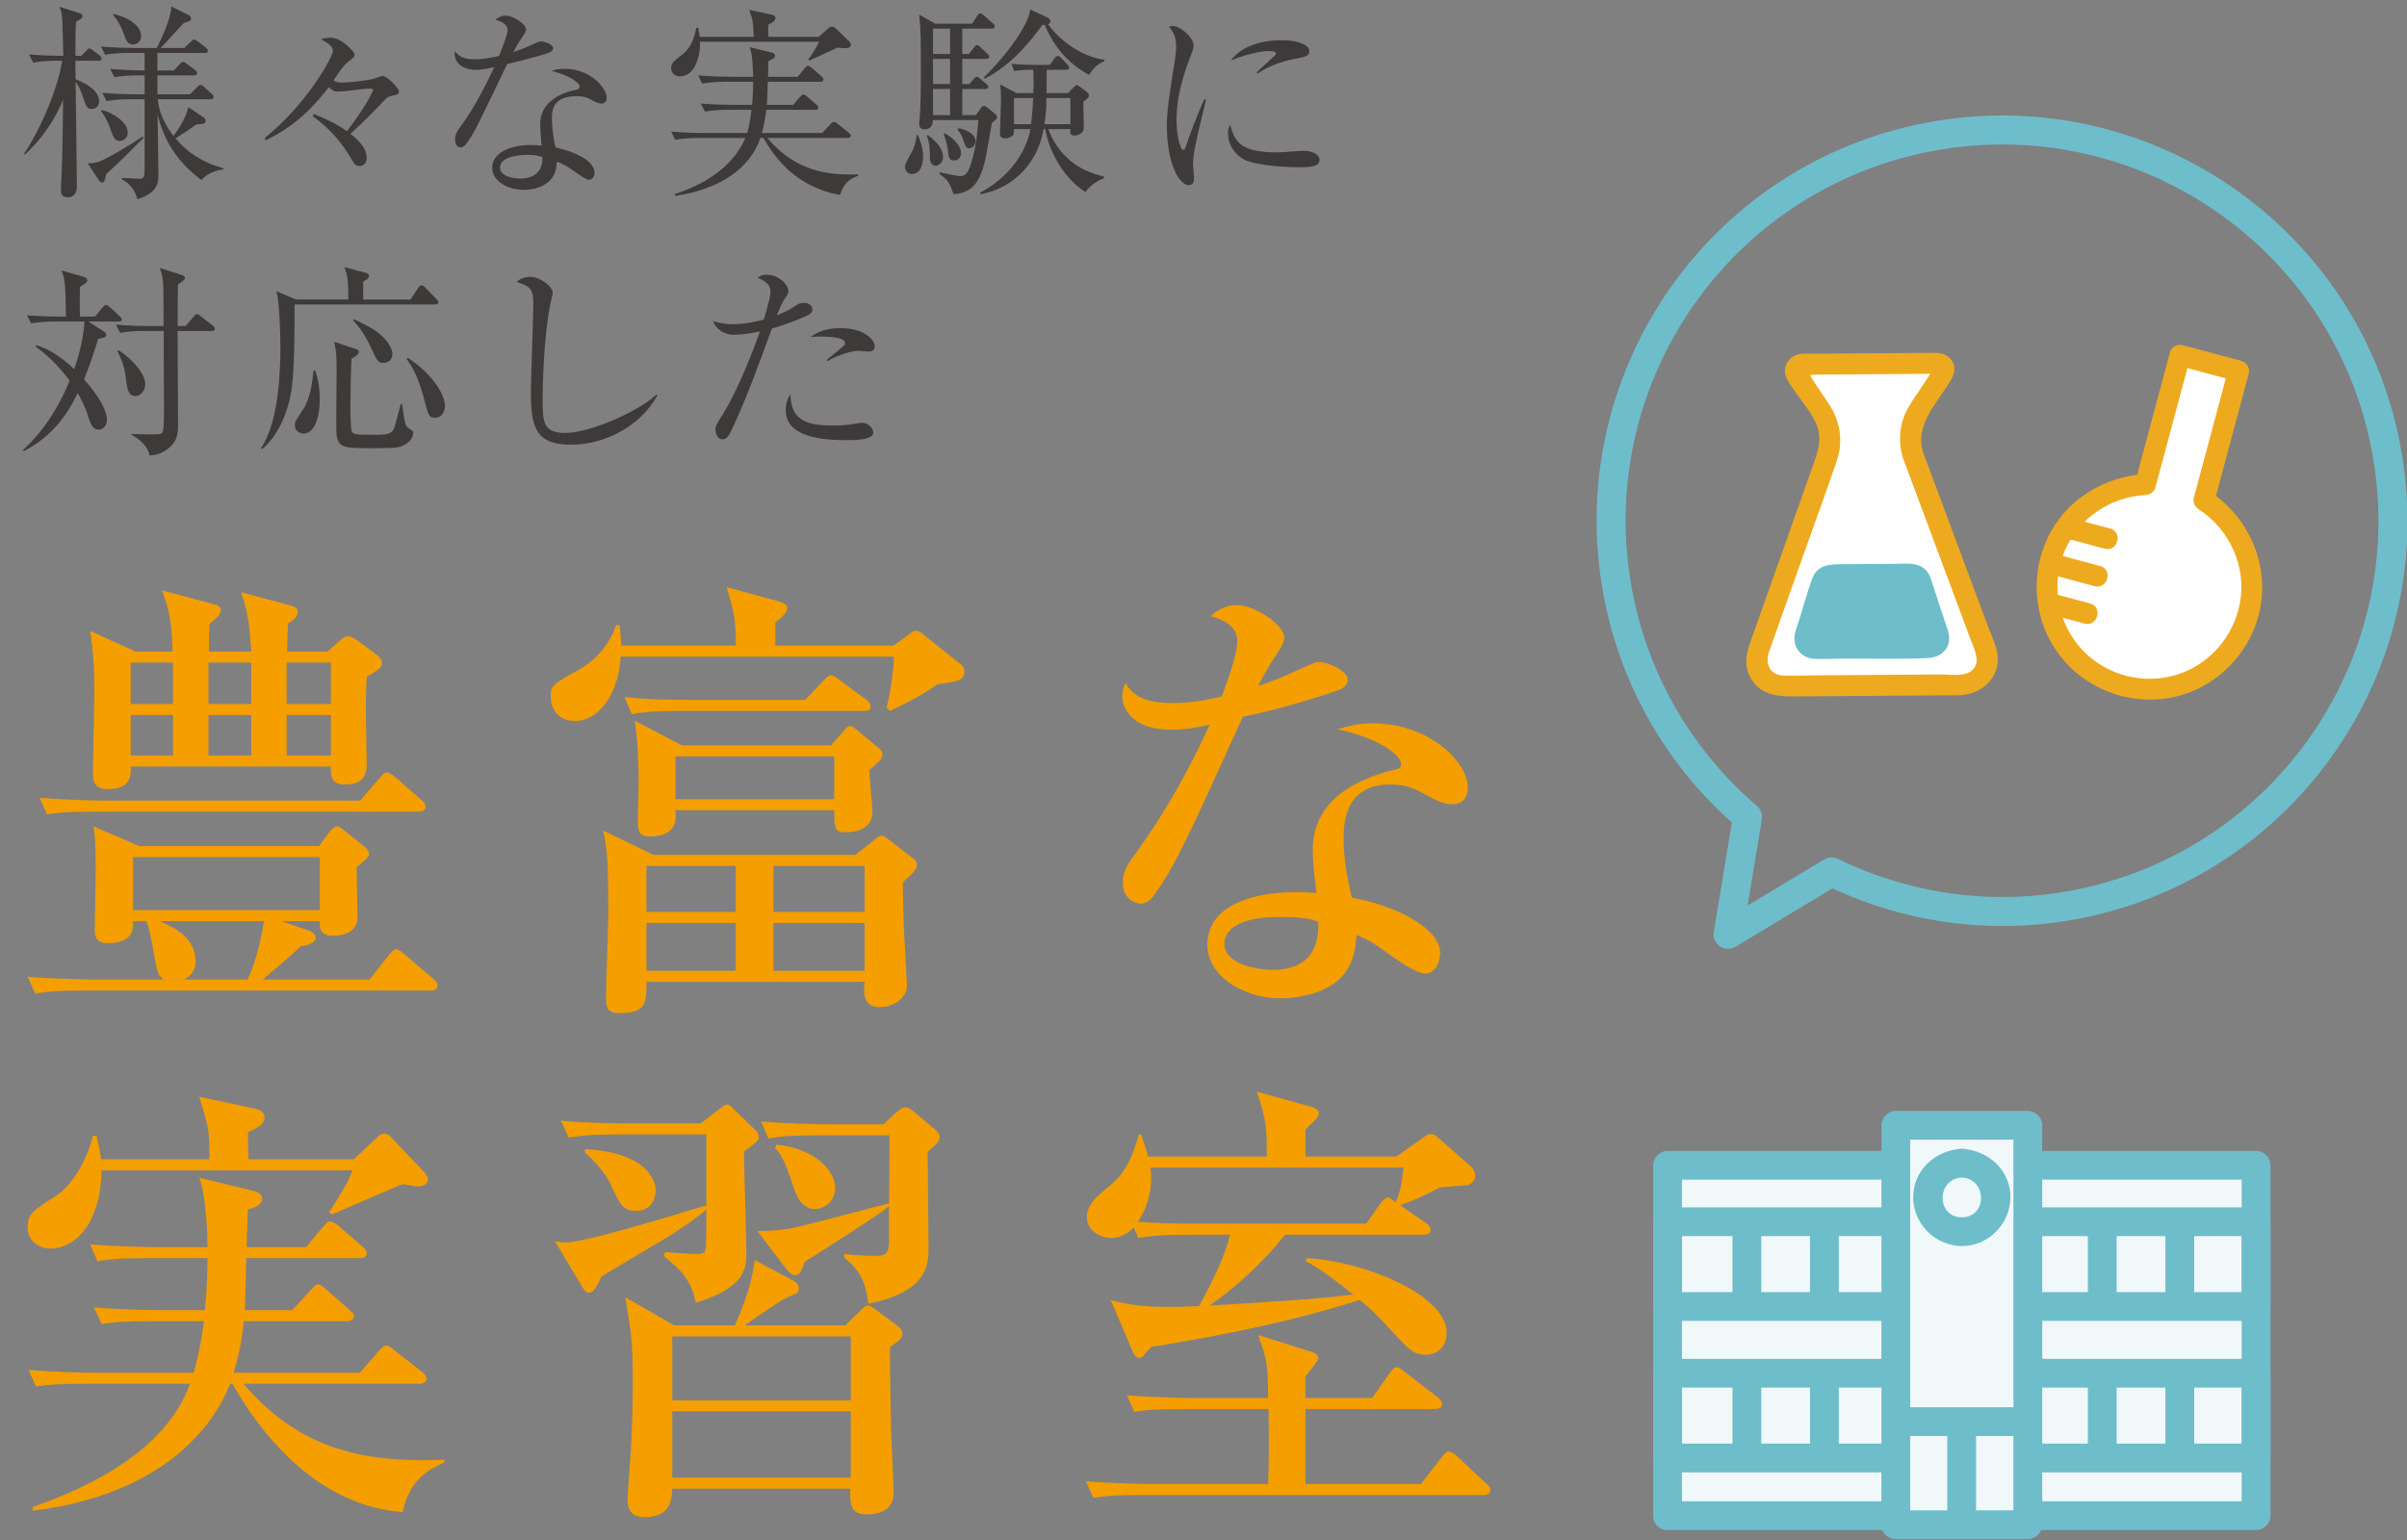<?xml version="1.0" encoding="UTF-8"?><svg id="_レイヤー_1" xmlns="http://www.w3.org/2000/svg" viewBox="0 0 1200 768"><rect x="0" y="0" width="1200" height="768" fill="#808080" stroke="none"/><defs><style>.cls-1{fill:none;stroke:#6ebdcb;stroke-linecap:round;stroke-linejoin:round;stroke-width:14.47px;}.cls-2{fill:#3e3a39;}.cls-2,.cls-3,.cls-4,.cls-5,.cls-6,.cls-7{stroke-width:0px;}.cls-3{fill:#f0f8fa;}.cls-4{fill:#eeaa1e;}.cls-5{fill:#f49e00;}.cls-6{fill:#6ebdcb;}.cls-7{fill:#fff;}</style></defs><path class="cls-2" d="M28.66,30.295c-2.568,0-7.498.103-12.12.924l-2.054-4.108c6.163.616,12.53.719,17.049.719-.103-2.67-.308-14.379-.411-16.844-.308-4.827-.719-5.854-1.541-7.6l9.86,3.081c.719.206,1.643.719,1.643,1.541,0,1.027-.308,1.232-3.184,2.876-.308,5.135-.308,9.552-.308,16.947h2.979l2.465-2.568c.616-.719,1.13-1.13,1.541-1.13.514,0,1.027.411,1.951,1.13l3.082,2.362c.514.411,1.027.924,1.027,1.643,0,.925-.821,1.027-1.541,1.027h-11.503c0,4.725,0,5.751.103,9.244,8.524,3.287,11.708,7.292,11.708,11.092,0,2.568-1.951,3.697-3.595,3.697-2.362,0-2.67-.719-4.725-6.676-.308-1.027-1.643-4.827-3.389-6.779.103,8.217.616,44.678.616,52.175,0,5.341-4.005,5.341-4.519,5.341-3.389,0-3.389-2.362-3.389-3.8,0-.308,0-2.465.103-3.697.514-11.4.616-11.914.924-41.083-1.027,2.568-6.779,16.228-18.898,27.115h-.719c8.833-13.146,17.049-33.174,19.207-46.629h-2.362ZM71.386,68.913c-9.244,9.346-10.271,10.374-18.487,17.974-.514,2.876-.822,4.108-2.054,4.108-.719,0-1.335-.822-1.644-1.232l-5.443-8.319c1.541,0,3.595-.103,5.649-.822,3.697-1.335,15.919-8.524,21.979-12.735v1.027ZM50.639,54.842c5.033,1.13,13.044,5.854,13.044,11.195,0,2.875-2.157,4.211-3.903,4.211-2.568,0-3.081-1.335-4.827-6.163-1.849-5.238-3.698-7.498-4.725-8.833l.411-.411ZM78.472,35.122h8.217l2.876-3.081c.616-.616,1.129-1.232,1.643-1.232.616,0,1.335.616,2.054,1.129l4.005,2.979c.206.206,1.027.822,1.027,1.541,0,.924-.924,1.129-1.644,1.129h-18.179v9.449h16.228l3.492-3.492c.514-.513,1.233-1.232,1.746-1.232s1.027.308,1.849,1.027l3.698,3.389c.616.514,1.027,1.027,1.027,1.643,0,.924-.822,1.13-1.541,1.13h-26.293c.514,6.779,3.697,12.941,7.806,18.282.924-1.129,6.265-8.524,7.395-14.379l7.6,5.135c.616.411,1.027,1.233,1.027,1.849s-.411,1.129-1.13,1.335c-.514.103-3.081.308-3.595.411-2.67,1.952-8.524,5.854-10.271,6.881,6.47,7.703,14.173,12.222,23.931,14.893l-.103.616c-2.259.206-7.292,1.13-10.887,5.238-11.503-8.525-18.487-18.795-21.876-32.661,0,4.622.411,25.163.411,29.374s0,9.654-10.476,12.838c-1.541-5.854-5.341-8.73-7.806-9.86l.206-.719c1.335,0,7.395.411,8.524.411,2.67,0,2.67-.822,2.67-7.806v-31.839h-6.881c-2.568,0-7.498,0-12.12.924l-2.054-4.108c6.368.513,12.735.719,15.817.719h5.238v-9.449h-2.979c-1.849,0-7.189,0-12.119.924l-2.054-4.108c5.649.411,11.297.719,17.152.719v-8.73h-7.6c-1.849,0-7.087,0-12.12.924l-2.054-4.108c6.471.514,12.838.719,15.817.719h12.017c2.979-5.854,6.881-14.584,7.292-20.645l8.524,4.211c.411.205,1.335,1.129,1.335,1.643,0,1.232-1.027,1.541-3.698,2.362-1.951,1.849-9.757,10.784-11.503,12.428h11.708l3.287-3.082c.924-.924,1.232-1.129,1.644-1.129.513,0,1.232.411,1.951,1.027l3.903,2.979c.206.206,1.027.822,1.027,1.541,0,1.027-.924,1.13-1.541,1.13h-23.623v8.73ZM56.699,6.98c9.757,2.362,13.66,7.189,13.66,10.99,0,2.875-2.259,4.211-4.005,4.211-2.773,0-3.492-1.952-4.93-5.957-1.951-5.238-4.005-7.601-5.032-8.73l.308-.514Z"/><path class="cls-2" d="M197.607,47.242c-4.313.924-4.519,1.129-6.573,3.389-3.287,3.492-6.881,7.395-16.33,16.125,2.67,2.054,8.114,6.471,8.114,12.017,0,.924-.308,4.006-3.595,4.006-1.746,0-2.362-.617-4.108-3.595-4.827-8.422-11.4-15.714-19.309-21.261l.719-1.027c9.346,3.697,13.455,6.471,16.433,8.524,7.806-9.962,13.044-19.514,13.044-20.541,0-.411-.206-.719-1.849-.719-2.157,0-13.146,1.541-15.611,1.541-2.259,0-3.287-1.027-4.622-2.259-10.271,13.455-19.925,20.952-31.429,26.499l-.513-1.13c20.233-16.125,33.996-40.056,33.996-43.65,0-2.362-3.8-4.417-5.957-5.546,1.129-.411,2.67-.822,4.93-.822,5.238,0,11.812,6.881,11.812,8.422,0,1.232-.822,1.849-2.979,3.389-1.952,1.541-3.8,3.8-7.498,9.449.719.513,1.643,1.129,4.005,1.129,4.108,0,12.325-1.027,15.509-1.746.719-.103,4.108-1.541,4.93-1.541,2.362,0,8.217,6.06,8.217,7.806,0,1.027-1.027,1.438-1.335,1.541Z"/><path class="cls-2" d="M274.121,26.084c-1.644.822-9.655,3.081-21.261,5.854-2.67,5.341-13.865,29.169-16.536,33.791-2.362,4.005-4.519,7.806-6.573,7.806-.719,0-2.876-.411-2.876-3.903,0-2.876,1.438-4.725,2.465-6.163,7.395-9.757,13.968-23.314,17.049-29.99-2.26.513-5.341,1.335-9.244,1.335-6.06,0-11.195-3.184-10.374-9.346,2.465,3.492,5.854,4.108,9.963,4.108,3.697,0,7.908-.719,12.017-1.643,2.362-5.854,4.313-10.887,4.313-13.044,0-1.129-.616-3.595-6.06-5.033,1.541-1.335,2.979-2.054,5.033-2.054,4.005,0,10.271,4.313,10.271,6.984q0,1.027-2.568,4.725c-1.438,2.054-2.259,3.492-3.8,6.47,2.054-.719,5.546-1.951,7.703-2.979,4.519-2.054,5.032-2.362,6.265-2.362,1.335,0,5.854,1.438,5.854,3.389,0,1.027-.822,1.643-1.643,2.054ZM299.797,51.658c-.617,0-1.746-.103-3.595-1.129-3.492-1.849-4.725-2.568-8.73-2.568-10.784,0-12.325,5.854-12.325,10.682,0,5.957,1.13,11.708,1.746,14.893,8.216,1.746,19.514,6.06,19.514,12.735,0,1.541-1.027,3.39-2.875,3.39-1.233,0-5.341-2.876-7.909-4.725-4.108-2.876-5.957-3.595-8.011-4.314-.103,2.157-.308,6.471-3.903,9.757-4.211,3.903-10.065,4.313-12.427,4.313-8.525,0-15.92-4.622-15.92-10.989,0-7.703,9.347-11.4,19.309-11.4,2.26,0,3.8.205,5.341.308-.308-3.595-.719-8.422-.719-10.785,0-11.297,10.887-15.714,17.974-17.049.821-.205,1.746-.411,1.746-1.643,0-1.335-3.697-5.135-14.071-7.806,1.541-.514,3.492-1.027,6.573-1.027,12.736,0,20.953,9.552,20.953,14.379,0,1.849-1.027,2.979-2.67,2.979ZM262.72,77.232c-3.903,0-13.455.822-13.455,6.368,0,4.314,6.573,5.444,10.065,5.444,3.595,0,11.4-.925,11.092-10.785-1.951-.513-3.595-1.027-7.703-1.027Z"/><path class="cls-2" d="M421.603,24.03c-.924,0-2.67-.103-4.006-.308-2.259,1.027-12.119,5.649-14.173,6.471l-.514-.411c1.438-1.951,4.622-6.779,5.341-8.936h-59.262c.205,7.189-2.465,17.255-10.168,17.255-2.054,0-4.211-1.438-4.211-4.108,0-2.465,1.027-3.287,5.649-6.881,5.032-3.903,6.368-10.579,6.881-13.249h.924c.411,2.259.616,3.184.821,4.519h26.91c-.309-7.087-.309-7.908-2.26-13.455l11.092,2.362c1.13.206,1.952.719,1.952,1.746,0,1.232-1.233,2.157-3.595,3.287,0,2.157,0,4.519.103,6.06h25.061l4.417-3.903c.924-.822,1.541-1.232,2.259-1.232.616,0,1.335.411,2.054,1.13l6.471,6.265c.513.513.821,1.129.821,1.849,0,.924-1.027,1.541-2.567,1.541ZM418.83,97.157c-6.676-.924-13.968-3.903-19.72-7.703-9.449-6.163-14.996-14.584-18.487-20.644h-1.541c-5.032,14.995-20.233,25.677-42.417,28.86l-.206-.924c18.487-5.854,30.298-16.33,35.125-27.936h-22.801c-2.568,0-7.498,0-12.119.924l-2.054-4.108c7.086.616,14.379.719,15.817.719h22.082c.514-1.849,1.335-4.93,2.157-11.606h-11.092c-1.849,0-7.087,0-12.12.924l-2.054-4.006c6.471.514,12.838.616,15.817.616h9.757c.308-3.697.513-7.703.513-11.503h-13.352c-2.568,0-7.395.103-12.12.924l-1.951-4.108c6.984.616,14.379.719,15.714.719h11.708c-.308-10.887-1.129-13.044-1.746-14.79l10.989,2.67c.719.206,1.644.616,1.644,1.644s-1.438,1.849-3.287,2.67c0,1.232-.206,6.676-.206,7.806h14.79l3.389-4.108c.822-1.027,1.335-1.335,1.849-1.335s1.027.308,1.849,1.027l4.725,4.108c.616.513,1.027,1.129,1.027,1.643,0,.822-.616,1.13-1.541,1.13h-26.19c-.206,8.216-.308,9.038-.514,11.503h13.146l3.389-3.903c.719-.821,1.13-1.232,1.746-1.232s1.027.308,1.849,1.027l4.519,3.903c.719.616,1.027,1.027,1.027,1.643,0,.822-.822,1.027-1.438,1.027h-24.444c-.308,2.465-.821,5.854-2.157,11.606h29.991l4.005-4.314c.719-.822,1.232-1.232,1.746-1.232.411,0,1.232.308,2.054,1.027l5.443,4.314c.616.514,1.027.924,1.027,1.541,0,.719-.821,1.13-1.541,1.13h-40.056c14.071,16.844,31.018,18.795,45.191,18.076l.103.719c-3.698,1.541-6.881,2.875-9.038,9.552Z"/><path class="cls-2" d="M454.567,86.784c-2.67,0-3.389-2.362-3.389-3.697,0-1.746,3.697-7.601,4.211-8.936,1.13-3.082,1.438-5.238,1.643-6.779h.616c.616,1.541,2.568,6.06,2.568,10.682,0,3.492-1.13,8.73-5.649,8.73ZM494.52,61.209c-.411,2.67-2.465,14.379-2.979,16.741-2.979,14.482-7.703,18.179-16.125,18.898-2.26-6.265-2.773-6.984-7.087-10.168l.206-.719c3.389.719,8.524,1.849,10.065,1.849,2.568,0,4.211-.924,6.471-9.552,1.644-6.162,2.26-12.633,2.67-18.384h-22.698c.103,2.054-.719,4.622-4.211,4.622-2.568,0-2.568-2.362-2.568-2.979s.206-1.746.206-1.951c.514-6.163.616-16.433.616-20.233,0-21.26,0-23.623-.822-32.044l8.011,4.519h18.385l2.465-3.8c.616-.924,1.027-1.335,1.541-1.335.616,0,1.644.822,1.849,1.027l4.417,3.903c.514.411,1.027.924,1.027,1.541,0,1.027-.925,1.129-1.541,1.129h-14.687v12.633h3.287l2.465-3.082c.616-.719.822-1.335,1.541-1.335.616,0,1.232.513,1.849,1.13l3.287,3.081c.513.514,1.027,1.027,1.027,1.541,0,.924-.924,1.13-1.643,1.13h-11.812v12.53h3.595l1.952-2.362c.616-.719,1.13-1.232,1.643-1.232.616,0,1.13.411,1.849,1.027l2.773,2.362c.616.514,1.129.924,1.129,1.644,0,.924-.924,1.027-1.541,1.027h-11.4v13.044h6.779l2.465-3.39c.411-.616.822-1.232,1.644-1.232.513,0,1.232.514,1.746.924l3.492,2.876c.514.411,1.232,1.13,1.232,1.746,0,.924-1.027,1.849-2.567,2.875ZM466.481,82.675c-1.849,0-2.876-2.054-2.876-3.287,0-4.108,0-7.908-1.541-11.708l.514-.308c1.335.924,7.6,5.546,7.6,10.887,0,2.568-2.054,4.417-3.697,4.417ZM473.67,14.272h-8.525v12.633h8.525v-12.633ZM473.67,29.371h-8.525v12.53h8.525v-12.53ZM473.67,44.366h-8.525v13.044h8.525v-13.044ZM475.725,80.005c-2.362,0-2.876-1.232-3.184-5.546-.103-.822-.822-4.725-2.054-7.395l.514-.616c4.93,2.67,8.114,6.779,8.114,9.757,0,1.643-.822,3.8-3.389,3.8ZM483.12,73.945c-1.541,0-1.849-1.13-3.184-4.93-.616-1.746-1.232-2.773-2.568-4.313l.514-.822c4.93,1.13,8.422,3.287,8.422,6.471,0,1.952-1.438,3.595-3.184,3.595ZM541.149,95.822c-12.633-8.216-18.693-22.903-20.028-31.428h-.822c-.822,4.108-2.773,13.557-11.092,21.876-8.011,7.909-16.228,9.757-20.233,10.579l-.411-.719c13.968-7.292,22.903-19.617,25.163-31.736h-8.217c0,2.157,0,2.568-.719,3.287-.514.411-1.951,1.335-3.492,1.335-2.773,0-2.773-1.746-2.773-2.465,0-2.67.514-14.276.514-16.638,0-4.417-.206-5.752-.411-7.806l8.114,4.314h8.422c.205-3.698.103-8.936,0-11.606-4.211,0-6.573.103-9.552.616l-1.335-3.595c4.519.411,9.141.514,11.092.514h8.011l2.26-3.082c.411-.616.822-1.335,1.746-1.335.616,0,1.438.719,1.849,1.13l2.875,3.081c.411.411.925.924.925,1.541,0,.924-.925,1.13-1.541,1.13h-9.654c-.103,6.471-.103,7.395-.103,11.606h10.682l2.567-2.568c.924-.924,1.335-1.438,1.746-1.438.616,0,1.13.411,1.643.822l3.39,2.568c.308.308,1.13,1.027,1.13,1.746,0,1.129-1.13,1.951-2.773,3.081-.103,2.157.206,11.298.206,13.249s-2.054,3.698-4.519,3.698c-1.746,0-2.465-.514-2.157-3.184h-10.99c2.567,7.189,9.757,19.822,27.731,23.623v.822c-4.93,1.951-8.011,5.033-9.244,6.984ZM542.998,37.382c-10.374-5.854-16.947-13.044-22.185-24.958h-1.13c-5.546,7.703-15.303,20.028-28.758,26.807l-.411-.616c14.276-14.174,22.596-27.833,23.109-33.894l8.627,4.006c.513.308,1.438.924,1.438,1.849,0,.616-.308,1.13-1.129,1.541,7.498,10.476,19.514,16.741,28.039,17.666v.719c-2.67,1.232-4.827,2.259-7.6,6.881ZM505.509,48.885v13.044h8.525c.308-2.362.719-6.163,1.027-13.044h-9.552ZM533.651,48.885h-11.914c-.103,3.8-.103,6.881-1.027,13.044h12.941v-13.044Z"/><path class="cls-2" d="M598.352,61.826c-1.232,5.136-3.595,14.996-3.595,19.617,0,1.13.514,6.06.514,7.087,0,1.746-.206,3.8-2.67,3.8-4.211,0-10.887-9.449-10.887-30.299,0-7.395,2.26-21.26,4.006-31.839.308-1.952.616-4.622.616-6.881,0-3.595-.514-6.265-3.492-9.963.514-.205.924-.411,1.849-.411,3.698,0,10.374,5.751,10.374,9.757,0,.925-.206,1.849-1.335,4.828-4.005,10.271-7.189,21.055-7.189,32.25,0,7.086,1.746,14.995,3.39,14.995.616,0,1.13-1.232,1.335-1.952,1.13-3.492,5.443-15.406,9.141-23.314l.822.206c-.617,2.876-2.054,8.833-2.876,12.119ZM647.753,83.395c-2.465,0-16.228-.103-25.163-2.876-6.163-1.952-10.374-7.908-10.374-13.968,0-2.362.514-3.287,1.027-4.313,2.362,7.806,4.211,13.763,23.623,13.763,2.054,0,12.017-.822,13.043-.822,3.595,0,7.909,1.541,7.909,4.417,0,3.287-3.595,3.8-10.065,3.8ZM646.932,29.062c-9.962,1.746-16.433,5.135-19.822,7.6l-.616-.616c1.541-1.438,9.038-8.319,9.346-8.627s.308-.513.308-.821c0-1.13-3.184-1.13-3.8-1.13-4.108,0-10.887,1.643-18.693,4.622,5.546-7.395,15.919-10.065,25.471-10.065,6.368,0,13.66,1.849,13.66,5.443,0,2.362-2.157,2.979-5.854,3.595Z"/><path class="cls-2" d="M59.061,160.35h-14.995l7.806,5.033c.616.411,1.13.821,1.13,1.541,0,1.335-1.438,1.541-4.108,2.054-1.027,3.492-2.875,9.962-6.984,20.233,7.6,8.525,11.4,15.714,11.4,20.131,0,3.389-2.362,4.93-4.005,4.93-2.876,0-4.006-2.054-5.854-8.114-1.027-3.389-3.903-8.73-4.725-10.065-8.422,17.46-18.795,24.65-26.806,28.861l-.411-.616c3.595-3.287,14.584-13.455,23.212-34.51-4.827-6.47-10.476-12.325-17.049-17.049l.411-.616c8.525,2.568,14.687,8.011,18.898,11.914,1.027-2.979,4.622-13.455,5.135-23.725h-14.584c-3.697,0-8.422.205-12.017.924l-2.054-4.006c7.087.514,14.79.616,15.817.616h3.595c-.308-16.125-.308-17.974-2.157-23.006l11.4,3.287c.719.206,1.438.925,1.438,1.644,0,.822-1.13,1.746-3.698,3.287,0,1.232-.103,6.881-.103,8.011,0,.822,0,1.335.103,6.778h7.498l3.8-4.622c.411-.514,1.13-1.232,1.643-1.232.617,0,1.335.616,1.849,1.027l5.032,4.622c.617.616,1.027,1.13,1.027,1.643,0,1.027-1.027,1.027-1.644,1.027ZM105.587,165.074h-17.049c0,12.633.206,32.763.206,45.293,0,5.854,0,9.449-5.033,13.455-3.903,2.979-7.087,3.184-9.141,3.287-.924-5.135-6.162-8.833-8.936-10.168v-.514c1.952.103,5.444.206,9.347.206,5.033,0,5.546,0,6.162-1.335.616-1.13.616-9.552.616-11.401,0-6.162-.205-33.277-.103-38.823h-9.654c-2.054,0-7.395,0-12.12.924l-2.054-4.108c6.881.616,13.866.719,15.817.719h7.909c0-3.287,0-17.871-.206-20.85-.308-4.416-.924-6.162-1.746-8.114l10.784,3.39c.719.205,1.849.821,1.849,1.541,0,.822-1.129,1.746-3.492,3.287-.206,3.184-.103,17.768-.206,20.747h4.005l4.006-4.725c.514-.616.924-1.232,1.541-1.232s1.335.514,1.952,1.027l6.06,4.725c.411.308,1.027.821,1.027,1.541,0,.924-.924,1.13-1.541,1.13ZM67.483,197.529c-3.698,0-4.108-4.005-4.622-8.216-.719-6.779-2.465-10.374-4.313-14.174l.411-.514c4.108,2.26,13.455,10.477,13.455,17.05,0,3.184-2.362,5.854-4.93,5.854Z"/><path class="cls-2" d="M217.122,151.825h-70.251c0,11.914,0,35.639-1.951,44.986-3.492,17.357-11.298,24.547-13.968,27.012l-.924-.206c9.141-13.146,9.757-39.439,9.757-50.634,0-5.649-.411-22.288-1.951-27.731l9.757,4.108h26.088c-.103-8.936-.206-11.708-1.952-16.125l10.476,2.773c.719.206,1.746.616,1.746,1.644,0,1.232-1.438,1.951-2.876,2.773v8.936h23.52l3.903-5.751c.616-.924,1.027-1.335,1.644-1.335s1.13.411,1.951,1.232l5.546,5.649c.616.719.924,1.232.924,1.644,0,.822-.822,1.027-1.438,1.027ZM151.389,216.222c-1.849,0-4.417-1.335-4.417-4.006,0-1.746.103-1.951,4.108-8.011,3.492-5.238,4.519-12.736,5.238-19.309l.719-.308c.822,2.259,2.362,6.779,2.362,14.584,0,10.887-3.492,17.049-8.011,17.049ZM200.586,222.384c-2.157.924-4.725,1.13-14.379,1.13-17.769,0-18.59,0-18.59-12.838,0-4.108.206-22.39.206-26.087,0-8.011-.308-9.963-1.232-14.174l11.195,3.8c.411.103,1.129.514,1.129,1.232,0,1.438-2.157,2.67-3.697,3.39-.308,7.395-.514,14.892-.514,22.287,0,2.465,0,13.044.719,14.174.821,1.335,2.67,1.541,9.86,1.541,5.238,0,8.73,0,10.271-1.746,1.13-1.232,1.438-2.876,4.211-13.557h.719c1.233,9.038,1.438,11.195,3.698,12.325,1.335.719,1.849,1.13,1.849,1.951,0,1.232-.719,4.519-5.443,6.573ZM191.137,180.994c-2.67,0-3.492-1.746-5.443-6.06-2.362-5.238-4.93-9.963-9.552-15.098l.206-.719c8.216,3.903,10.579,5.443,12.941,7.395,5.033,4.314,6.368,8.319,6.368,10.065,0,2.67-2.054,4.417-4.519,4.417ZM216.813,208.313c-2.979,0-3.184-1.027-5.341-9.141-1.849-7.189-4.313-14.174-8.73-20.131l.514-.616c13.146,8.525,18.59,19.104,18.59,23.931,0,2.157-1.027,5.957-5.033,5.957Z"/><path class="cls-2" d="M284.801,221.768c-17.357,0-20.131-8.011-20.131-26.19,0-5.238,1.233-38.618,1.233-44.062,0-8.011-1.952-8.73-8.319-10.887,2.362-2.568,6.368-2.568,6.778-2.568,5.033,0,11.195,4.93,11.195,7.909,0,.924-1.027,4.93-1.232,5.751-3.492,17.666-3.8,43.137-3.8,46.834,0,11.605,0,17.357,11.298,17.357,12.119,0,36.255-10.476,45.499-19.207l.411.411c-8.114,15.201-26.087,24.649-42.931,24.649Z"/><path class="cls-2" d="M401.779,157.679c-8.216,3.697-16.125,5.957-16.946,6.162-6.06,16.536-12.017,33.174-19.412,49.197-2.362,5.033-3.184,6.06-5.341,6.06-2.26,0-3.389-2.875-3.389-4.827,0-1.849.103-1.951,4.108-8.422,7.703-12.428,15.714-33.893,17.563-39.131.308-.822.411-1.027.514-1.438-4.314.924-8.833,1.644-13.044,1.644-5.341,0-9.244-3.39-10.374-6.881,2.157.719,5.033,1.643,9.86,1.643,6.265,0,12.12-1.438,15.509-2.362,2.979-9.962,3.287-12.325,3.287-14.276,0-4.211-5.546-6.163-6.368-6.471,1.027-.822,1.849-1.541,4.519-1.541,6.163,0,10.784,5.033,10.784,8.114,0,1.13-.411,1.746-1.951,4.108-1.13,1.746-1.849,3.184-3.8,8.011,3.081-1.232,5.341-2.259,7.6-3.697,3.287-2.157,4.006-2.568,5.957-2.568,2.67,0,4.211,1.849,4.211,3.39,0,.924-.308,1.951-3.287,3.287ZM422.116,219.509c-11.812,0-30.401-1.335-30.401-14.995,0-.822,0-4.622,2.362-7.909.205,12.736,7.395,15.611,21.466,15.611,4.827,0,7.086-.308,10.168-.821,3.081-.514,3.492-.514,4.211-.514,3.287,0,5.443,2.979,5.443,4.93,0,3.698-9.654,3.698-13.249,3.698ZM433.208,175.345c-.822,0-4.519-.411-5.238-.411-4.519,0-12.53,3.287-15.406,5.135l-.514-.514c.924-.822,5.033-4.108,5.854-4.725,3.082-2.67,3.39-2.875,3.39-3.903,0-2.979-10.065-3.081-11.4-3.081-2.465,0-4.211.103-5.752.205,4.93-3.8,10.887-4.416,14.893-4.416,11.4,0,17.049,5.546,17.049,9.038,0,1.13-.513,2.67-2.875,2.67Z"/><path class="cls-5" d="M158.975,421.963l5.506-7.341c1.835-2.294,2.982-2.523,3.67-2.523,1.147,0,1.605.459,5.505,3.67l8.029,6.423c1.835,1.605,2.294,2.523,2.294,3.67,0,1.376-.918,2.294-6.194,6.652,0,4.129.458,21.334.458,24.775,0,9.405-10.552,9.405-12.158,9.405-6.882,0-6.882-4.358-6.652-7.341h-19.27l13.535,4.588c1.606.458,3.67,2.064,3.67,3.67,0,2.982-4.817,3.899-7.57,4.358-3.9,4.129-18.352,16.058-18.811,16.517h53.221l9.635-12.158c1.605-2.064,2.523-2.982,3.67-2.982.917,0,2.064.688,4.129,2.523l14.223,12.158c1.147.917,2.294,2.064,2.294,3.441,0,2.294-2.065,2.523-3.67,2.523H42.439c-13.993,0-19.04.459-24.775,1.606l-3.9-8.488c13.993,1.147,30.281,1.376,32.804,1.376h35.098c-2.752-1.835-3.211-2.982-5.047-13.305-1.605-9.635-2.064-11.47-3.67-15.829h-6.652c.229,3.441.458,11.011-12.617,11.011-5.047,0-6.423-2.523-6.423-6.882,0-4.817.459-25.234.459-29.363,0-14.911-.459-18.352-1.147-22.022l22.94,9.864h89.466ZM179.621,399.252l9.635-11.24c2.294-2.523,2.523-2.753,3.67-2.753.918,0,2.065.458,4.129,2.294l12.846,11.241c1.147.917,2.294,2.064,2.294,3.441,0,2.064-1.835,2.523-3.441,2.523H48.403c-14.223,0-19.04.459-25.004,1.376l-3.67-8.258c13.993,1.147,30.281,1.376,32.804,1.376h127.088ZM86.025,324.926c-.459-14.682-1.376-20.187-5.276-30.51l26.61,7.111c1.147.229,2.753,1.147,2.753,2.523,0,2.294-2.294,4.359-5.735,7.111-.229,6.194-.229,7.112-.229,13.764h21.105c-.918-13.764-1.606-19.499-5.047-29.593l24.775,6.653c2.294.688,3.441,1.376,3.441,3.211,0,2.523-2.753,4.588-4.817,5.735-.229,2.752-.459,9.176-.459,13.993h20.187l5.965-5.276c2.064-1.835,2.752-2.294,4.358-2.294,1.835,0,3.9,1.606,5.506,2.753l8.029,5.964c1.606,1.147,3.211,2.753,3.211,4.588,0,2.294-1.835,3.441-7.57,6.882-.229,3.9-.459,9.635-.459,16.976,0,7.111.459,20.646.459,26.61,0,6.194-2.523,10.094-10.782,10.094-6.194,0-7.341-2.982-7.111-8.947h-99.789c.917,11.011-7.341,11.241-11.7,11.241-5.964,0-7.111-3.67-7.111-7.341,0-6.423.688-34.64.688-40.375,0-13.076-.229-17.664-2.065-31.198l22.481,10.323h18.582ZM65.15,330.432v20.646h21.105v-20.646h-21.105ZM65.15,356.583v20.188h21.105v-20.188h-21.105ZM66.297,427.468v26.381h93.137v-26.381h-93.137ZM79.373,459.355c6.423,2.753,18.123,7.57,18.123,20.188,0,5.505-3.211,7.57-5.964,8.946h31.887c4.359-9.176,6.423-19.04,8.258-29.134h-52.303ZM103.918,330.432v20.646h21.334v-20.646h-21.334ZM103.918,356.583v20.188h21.334v-20.188h-21.334ZM164.939,351.078v-20.646h-22.022v20.646h22.022ZM164.939,376.771v-20.188h-22.022v20.188h22.022Z"/><path class="cls-5" d="M445.492,321.944l7.341-5.276c1.376-1.147,2.294-2.064,3.9-2.064,1.376,0,2.294.688,3.67,1.835l18.352,14.682c1.606,1.147,2.065,2.294,2.065,3.9,0,4.588-4.817,5.047-13.306,6.194-7.341,5.047-15.14,9.405-23.857,13.305l-1.606-1.606c2.065-8.946,3.212-16.517,3.67-25.463h-136.264c-.918,17.435-10.094,32.116-22.94,32.116-7.799,0-11.929-5.735-11.929-11.929,0-5.506.459-6.194,14.223-13.764,5.735-3.211,13.993-9.864,18.352-22.022h1.835c.229,4.129.688,7.57.688,10.094h57.121c.229-12.158-1.147-18.123-4.588-29.134l26.151,7.112c2.065.688,4.129,1.605,4.129,3.441,0,2.064-2.294,4.129-5.964,7.111v11.47h58.956ZM322.304,489.636c0,10.552,0,15.599-13.535,15.599-5.505,0-6.652-2.294-6.652-7.341,0-6.653,1.147-36.016,1.147-42.21,0-27.987-.688-32.575-2.523-41.521l25.004,12.158h100.707l9.635-7.57c1.376-1.147,2.523-2.065,3.441-2.065s2.065.917,2.982,1.606l13.076,10.094c.918.688,1.606,1.376,1.606,2.982,0,2.065-2.753,4.817-7.111,8.717,0,4.358.229,11.011.458,19.729,0,2.982,1.606,30.969,1.606,31.198,0,7.8-7.57,11.241-13.764,11.241-7.341,0-7.57-6.194-7.57-8.488,0-1.147.229-3.211.229-4.129h-108.736ZM401.447,349.013l8.947-9.405c1.376-1.605,2.523-2.753,3.9-2.753,1.606,0,2.753,1.147,4.588,2.523l12.847,9.406c1.376.917,2.294,2.064,2.294,3.441,0,2.294-2.064,2.294-3.441,2.294h-90.843c-13.994,0-19.041.688-24.775,1.606l-3.67-8.488c10.782,1.147,19.958,1.376,30.74,1.376h59.415ZM414.294,371.724l6.194-7.111c1.376-1.606,2.294-2.523,3.441-2.523s2.294,1.147,4.588,2.982l9.864,8.259c1.147.917,1.606,1.835,1.606,3.211,0,1.835-2.294,3.9-6.653,7.57.229,3.441,1.606,18.811,1.606,20.875,0,8.946-9.176,10.093-13.535,10.093-5.505,0-5.505-2.752-5.505-11.011h-79.144c.688,6.423-.688,13.076-12.846,13.076-4.817,0-5.964-2.294-5.964-7.57,0-3.211.458-16.746.458-19.499,0-6.194-.458-23.628-2.064-30.74l23.628,12.388h74.326ZM366.808,454.767v-22.94h-44.504v22.94h44.504ZM366.808,484.13v-23.857h-44.504v23.857h44.504ZM336.756,377.229v21.334h79.144v-21.334h-79.144ZM431.04,454.767v-22.94h-45.421v22.94h45.421ZM431.04,484.13v-23.857h-45.421v23.857h45.421Z"/><path class="cls-5" d="M666.631,344.425c-15.37,5.276-31.198,9.635-47.027,13.076-28.675,63.085-34.41,75.473-44.504,89.237-.688,1.147-2.982,3.899-6.423,3.899-2.982,0-8.946-2.523-8.946-10.552,0-5.735,3.211-10.094,5.047-12.617,7.341-10.093,22.022-30.51,38.31-66.067-5.047,1.147-11.47,2.523-19.27,2.523-20.187,0-24.316-11.47-24.316-16.746,0-2.294.688-4.358,1.606-6.653,3.67,6.882,10.552,10.094,23.857,10.094,7.111,0,13.994-.917,24.087-3.211,1.147-2.982,7.8-20.188,7.8-27.758,0-8.488-9.405-11.24-13.305-12.387,3.9-3.441,8.029-5.506,13.076-5.506,8.717,0,23.628,9.635,23.628,16.288,0,2.982-2.982,6.882-4.129,8.717-4.358,6.652-5.505,8.946-8.946,15.37,5.735-1.835,11.47-4.129,16.517-6.423,10.552-4.817,11.7-5.505,14.452-5.505,3.212,0,13.764,3.9,13.764,8.947,0,2.982-3.211,4.588-5.276,5.276ZM724.21,401.087c-4.129,0-7.799-1.835-9.176-2.523-10.094-5.506-13.535-7.341-21.793-7.341-22.022,0-23.399,17.893-23.399,26.84,0,12.158,2.523,22.481,4.129,29.593,21.793,3.9,44.045,15.141,44.045,27.757,0,2.294-1.376,10.094-7.57,10.094-4.359,0-13.764-6.653-18.582-10.094-8.029-5.964-10.782-7.111-15.6-9.176-.229,5.047-.917,15.14-8.717,22.251-9.406,8.717-25.693,9.406-29.134,9.406-18.352,0-36.475-11.011-36.475-26.84,0-18.352,20.188-26.152,44.504-26.152,4.129,0,6.882.229,9.864.459-1.376-11.929-1.835-16.058-1.835-21.564,0-27.757,27.299-36.016,36.934-38.998.917-.229,5.276-1.147,5.964-1.605.917-.688,1.147-1.606,1.147-2.294,0-4.588-12.158-13.076-31.657-17.205,5.735-1.835,11.011-2.982,17.205-2.982,28.216,0,47.715,19.04,47.715,32.116,0,4.588-2.294,8.258-7.57,8.258ZM638.186,457.291c-4.359,0-27.758,0-27.758,13.535,0,9.635,15.6,12.846,24.087,12.846,23.169,0,22.94-18.352,22.71-24.087-4.588-1.376-7.8-2.294-19.04-2.294Z"/><path class="cls-5" d="M208.525,591.67c-1.376,0-2.753-.229-7.8-1.147-5.735,2.294-30.281,13.076-35.328,15.141l-1.376-1.147c3.9-5.735,10.094-15.599,11.699-20.875H50.698c-.459,25.005-12.159,38.998-25.693,38.998-6.423,0-11.241-4.588-11.241-10.552,0-6.882,3.211-8.717,13.993-15.599,2.065-1.147,13.305-9.635,18.582-30.052h1.835c1.835,8.258,1.835,9.176,2.294,11.699h53.909c0-15.37-.229-15.37-5.047-31.198l27.757,5.964c2.064.459,4.817,1.376,4.817,4.359,0,3.67-4.129,5.505-8.258,7.341,0,3.899,0,8.029.229,13.534h52.533l12.158-11.47c1.147-.917,1.835-1.376,2.753-1.376,1.147,0,2.294.459,3.211,1.376l17.205,18.123c.688.917,1.606,2.064,1.606,3.441,0,2.523-2.753,3.441-4.817,3.441ZM200.726,754.086c-37.393-2.753-66.067-30.969-84.878-64.003h-1.147c-7.799,20.417-32.804,55.286-98.413,63.314v-1.835c29.363-10.323,66.526-28.446,78.455-61.479h-52.074c-13.993,0-19.04.459-24.775,1.376l-3.67-8.258c13.994,1.147,30.052,1.376,32.575,1.376h49.78c1.376-5.276,3.441-12.617,5.047-25.693h-26.152c-14.223,0-19.04.459-24.775,1.376l-3.9-8.258c13.993,1.147,30.281,1.376,32.804,1.376h22.481c.229-1.147,1.376-13.076,1.376-25.922h-30.051c-13.994,0-19.04.459-24.775,1.606l-3.67-8.488c13.994,1.147,30.052,1.376,32.575,1.376h25.922c0-4.359-.458-24.775-4.129-34.64l27.298,6.653c1.606.458,4.129,1.376,4.129,3.899,0,3.212-4.817,4.817-7.111,5.276-.229,2.753-.459,12.617-.688,18.811h29.592l8.488-10.094c2.294-2.523,2.523-2.753,3.67-2.753,1.376,0,3.212,1.606,4.129,2.294l11.47,9.864c1.605,1.376,2.523,2.294,2.523,3.67,0,2.065-1.835,2.523-3.441,2.523h-56.662c0,4.129-.459,22.252-.688,25.922h23.628l9.176-9.864c2.294-2.523,2.753-2.982,3.67-2.982,1.376,0,2.523,1.147,4.129,2.523l11.011,9.635c2.064,1.835,2.753,2.294,2.753,3.67,0,2.064-2.064,2.523-3.67,2.523h-51.156c-1.376,13.535-3.9,21.564-5.047,25.693h62.855l9.406-10.782q2.523-2.752,3.441-2.752c1.147,0,1.606,0,4.358,2.294l13.764,10.782c1.147.917,2.294,2.064,2.294,3.441,0,2.064-2.064,2.523-3.441,2.523h-87.86c25.922,30.051,55.286,39.916,100.248,37.851v1.376c-7.341,3.441-17.205,7.8-20.875,24.775Z"/><path class="cls-5" d="M370.937,574.236c0,8.029,1.147,43.356,1.147,50.697,0,8.947-1.605,17.435-25.234,24.775-2.294-11.699-7.57-16.517-16.058-23.399l.918-1.835c2.752.229,12.846.917,15.599.917,3.67,0,4.358-.688,4.588-3.441.229-4.129.229-10.323.229-18.811-8.029,7.341-24.087,16.746-26.61,18.123-13.076,7.8-19.729,11.7-25.693,15.37-1.606,3.441-3.441,8.029-6.194,8.029-1.835,0-2.523-1.606-3.441-2.982l-13.535-22.711c1.606.229,3.441.688,5.047.688,11.47,0,67.673-17.894,69.738-18.352l.688.458v-36.016h-43.815c-14.223,0-19.041.688-24.775,1.605l-3.9-8.488c13.994,1.376,30.281,1.376,32.804,1.376h36.934l9.176-7.111c1.376-.917,2.752-2.294,4.129-2.294,1.147,0,2.064,1.376,3.441,2.523l10.094,9.864c1.147.917,2.064,2.294,2.064,3.67,0,1.835-.688,2.523-7.341,7.341ZM317.257,603.829c-6.652,0-7.799-2.523-12.617-12.617-2.523-5.735-6.423-10.323-13.076-16.517v-1.605c26.84,1.147,35.328,12.846,35.328,20.646,0,2.753-1.376,10.094-9.635,10.094ZM443.657,671.96c0,9.176.229,18.811.459,36.016,0,5.735,1.376,31.199,1.376,36.475,0,6.423-3.67,10.782-13.764,10.782-8.259,0-8.029-6.423-7.8-12.847h-88.778c-.229,5.276-.688,14.223-13.764,14.223-4.129,0-8.488-1.376-8.488-8.488,0-3.9,1.376-21.334,1.606-24.775.688-12.158.917-23.169.917-34.869,0-18.581-.459-21.793-3.67-41.521l24.316,13.994h30.281c1.147-2.523,8.258-17.664,9.864-32.575l18.582,9.864c2.982,1.606,3.441,2.982,3.441,4.129,0,2.064-.917,2.982-4.129,3.9-3.441,1.147-15.37,9.405-22.71,14.682h50.009l7.57-7.341c1.147-1.147,2.294-2.523,3.9-2.523.917,0,2.064.917,3.441,1.835l10.552,7.8c1.376,1.147,2.982,2.523,2.982,4.129,0,2.523-.688,2.982-6.194,7.111ZM424.158,666.455h-89.007v31.887h89.007v-31.887ZM424.158,703.847h-89.007v33.034h89.007v-33.034ZM462.468,574.465c0,7.57.458,41.062.458,47.715,0,8.029,0,22.022-30.051,27.987-.917-6.882-1.835-14.911-11.929-22.94v-1.835c3.67.459,10.782.917,14.911.917,5.735,0,7.341-.917,7.341-7.341v-17.435c-3.67,3.441-32.116,21.564-41.98,27.758-1.376,3.67-2.065,6.652-4.817,6.652-1.606,0-3.212-1.605-4.129-2.752l-14.682-19.27c3.67,0,10.094-.229,15.599-1.147,8.029-1.376,42.898-11.011,50.009-12.617,0-3.441.229-9.405.229-28.904v-5.047h-35.328c-14.223,0-19.04.459-25.004,1.606l-3.671-8.488c13.994,1.147,30.281,1.376,32.805,1.376h28.216l6.194-5.735c1.376-1.147,2.982-2.752,4.817-2.752,1.605,0,3.211,1.376,4.588,2.523l10.323,8.717c.918.918,2.065,2.065,2.065,3.212,0,2.523-.459,2.982-5.964,7.8ZM406.265,602.911c-6.882,0-9.406-6.882-11.011-11.929-4.359-13.076-6.194-15.829-8.947-18.352l.917-1.835c18.811,2.065,29.134,12.617,29.134,21.793,0,6.652-5.505,10.323-10.093,10.323Z"/><path class="cls-5" d="M739.581,745.598h-169.756c-13.994,0-19.041.458-24.775,1.376l-3.67-8.258c13.764,1.147,30.051,1.376,32.575,1.376h58.268c.459-14.911.459-16.517.229-37.392h-42.209c-13.994,0-19.041.458-24.775,1.376l-3.67-8.259c13.994,1.147,30.052,1.376,32.575,1.376h37.851c-.229-18.352-.688-19.499-5.046-31.428l27.069,8.488c1.606.459,2.982,1.606,2.982,2.982,0,1.605-4.358,6.652-6.423,9.176v10.782h33.263l8.717-12.388c.459-.688,2.064-2.982,3.441-2.982,1.147,0,1.376.229,4.359,2.523l16.058,12.388c1.147.917,2.294,2.064,2.294,3.441,0,2.064-2.065,2.523-3.67,2.523h-64.462v37.392h57.58l10.323-13.305c1.835-2.294,2.523-2.982,3.441-2.982,1.376,0,3.441,1.606,4.358,2.523l14.223,13.305c1.605,1.376,2.294,2.065,2.294,3.441,0,2.064-1.835,2.523-3.441,2.523ZM732.01,590.982c-.917.229-12.158.917-13.994,1.147-8.029,4.129-12.617,6.423-19.958,8.947l13.305,9.176c1.147.688,1.835,1.835,1.835,3.212,0,2.064-1.835,2.294-3.441,2.294h-69.049c-10.323,13.076-24.087,25.922-37.622,35.328,23.858-1.376,53.909-3.211,71.573-5.506-6.423-5.046-15.599-12.387-23.858-16.746l.918-1.376c27.069,1.376,69.508,17.894,69.508,37.163,0,7.57-5.276,11.011-10.323,11.011-6.194,0-8.717-2.753-16.287-11.011-8.488-9.176-11.241-11.929-16.747-16.288-42.668,13.535-87.172,20.646-103.918,23.399-1.835,1.835-2.064,2.064-3.67,4.129-.458.688-1.147,1.376-2.294,1.376-1.376,0-2.523-1.376-3.211-2.982l-11.011-25.922c10.552,2.982,20.417,3.441,27.298,3.441,3.212,0,8.717,0,16.747-.458,8.029-14.682,13.305-26.381,15.37-35.557h-20.875c-13.993,0-19.04.688-24.775,1.605l-2.294-5.276c-1.147,1.147-5.047,5.276-11.241,5.276-5.505,0-12.158-3.67-12.158-10.323,0-6.423,5.506-10.782,9.635-14.223,5.965-4.817,11.47-9.635,16.288-27.069h1.147c1.835,5.276,2.523,7.57,3.441,11.011h59.186c0-13.306,0-18.352-5.047-32.346l27.299,7.57c1.376.459,3.67,1.376,3.67,2.982,0,1.835-1.376,3.212-2.982,4.818-1.376,1.147-2.294,2.294-3.67,3.67v13.306h45.421l12.847-9.176c2.752-1.835,3.211-2.064,4.358-2.064,1.606,0,2.523.917,4.588,2.753l15.37,13.535c.917.688,2.064,2.752,2.064,4.588,0,.458,0,3.211-3.441,4.588ZM573.494,582.265c.229,1.606.459,2.753.459,5.047,0,7.341-2.294,15.829-6.652,22.022,8.946.688,20.187.917,29.134.917h84.649l7.111-10.094c.917-1.147,2.523-2.982,3.441-2.982,1.147,0,1.376.229,4.129,2.523,1.147-2.523,2.982-6.882,3.899-17.435h-126.17Z"/><path class="cls-7" d="M953.657,226.795c-2.436-7.397-1.374-15.5,2.884-22.02l12.178-18.648c1.397-2.138-.15-4.971-2.704-4.953l-67.846.479c-2.554.018-4.06,2.872-2.634,4.991l12.44,18.474c4.35,6.46,5.525,14.546,3.194,21.977l-34.9,98.383c-2.6,8.288,3.627,16.705,12.313,16.643l89.466-.632c8.685-.061,14.793-8.565,12.076-16.815l-36.468-97.879Z"/><path class="cls-4" d="M958.684,225.409c-3.772-12.845,5.641-23.03,12.212-33.092,2.689-4.117,5.313-8.542,1.639-13.163-2.315-2.911-5.527-3.202-8.917-3.178-19.549.138-39.098.276-58.647.414-2.208.016-4.473-.111-6.677.047-6.592.472-10.509,6.926-7.229,12.884,4.075,7.401,10.448,13.634,14.077,21.289,3.805,8.027,1.025,15.026-1.648,22.563-3.074,8.666-6.148,17.332-9.222,25.998-6.886,19.41-13.771,38.821-20.657,58.231-2.314,6.522-4.681,12.553-1.445,19.489,4.13,8.851,12.553,10.471,21.23,10.409,20.336-.144,40.673-.287,61.009-.431,7.412-.052,14.828-.035,22.239-.157,11.777-.194,21.685-9.775,18.86-22.121-1.019-4.456-3.157-8.821-4.747-13.086-3.517-9.439-7.033-18.877-10.55-28.316-6.756-18.134-13.512-36.267-20.269-54.401-.42-1.126-.839-2.253-1.259-3.379-2.322-6.232-12.405-3.535-10.055,2.772,11.329,30.408,22.659,60.816,33.988,91.224,1.821,4.888,5.329,11.209-.019,15.327-3.614,2.784-10.962,1.589-15.163,1.618-19.982.141-39.964.282-59.946.423-6.05.043-12.164.348-18.212.129-7.361-.267-9.336-6.222-7.199-12.246,5.722-16.131,11.445-32.262,17.167-48.394,5.485-15.461,11.193-30.863,16.46-46.4,3.326-9.81,1.738-19.866-3.958-28.456-2.522-3.803-5.098-7.571-7.647-11.356-.922-1.37-2.01-3.969-3.337-4.956-.174-.129-.474-.984-.696-1.034.023.005-2.173,2.398-1.595,2.805,1.01.71,5.32-.038,6.498-.046l13.503-.095c10.566-.075,21.131-.149,31.697-.224l11.358-.08c.914-.006,2.434.283,3.298-.023.207-.073.706.122.882-.006.631-.46-1.626-2.705-1.615-2.708-.667.217-1.85,2.833-2.203,3.373l-4.301,6.587c-2.142,3.28-4.5,6.5-6.416,9.923-4.24,7.574-4.976,16.345-2.546,24.617,1.887,6.425,11.953,3.69,10.055-2.772Z"/><path class="cls-6" d="M957.415,289.545c-.633-1.923-2.434-3.216-4.457-3.201l-40.067.283c-2.023.014-3.806,1.333-4.412,3.264l-8.59,27.384c-.945,3.013,1.319,6.074,4.477,6.052l57.633-.407c3.158-.022,5.379-3.114,4.391-6.114l-8.975-27.26Z"/><path class="cls-6" d="M961.917,286.913c-3.376-7.067-11.333-5.767-17.783-5.721l-25.167.177c-6.639.047-12.919-.023-15.63,7.499-2.464,6.837-4.369,13.93-6.544,20.864-.637,2.031-1.452,4.08-1.931,6.156-1.504,6.525,2.851,12.227,9.505,12.651,4.499.287,9.133-.064,13.637-.096,14.466-.102,29.097.443,43.544-.307,5.138-.267,9.588-3.429,10.171-8.811.345-3.186-1.085-6.292-2.063-9.261-2.404-7.302-4.808-14.603-7.212-21.905-2.089-6.345-12.162-3.627-10.055,2.772,1.699,5.161,3.399,10.322,5.098,15.483l2.904,8.821c.253.769.475,1.564.764,2.32.361.944.368.308.644.151-.764.433-2.954.021-3.796.027l-8.368.059-21.887.154c-6.277.044-12.554.089-18.831.133-1.25.009-2.97.341-4.195.03-.793-.202.212.528.209.509-.064-.354.41-1.484.57-1.817,2.828-5.877,4.125-13.15,6.076-19.37.482-1.537.821-4.741,1.879-5.991-.759.897.898.389,2.313.379,7.506-.053,15.011-.106,22.517-.159,2.32-.016,13.757-1.309,14.629.516,2.891,6.052,11.884.768,9.004-5.263Z"/><path class="cls-7" d="M1098.777,249.476l17.272-64.461-29.215-7.828-17.272,64.461c-21.78.838-41.413,15.668-47.351,37.826-7.3,27.245,8.868,55.248,36.112,62.548,27.244,7.3,55.248-8.868,62.548-36.112,5.938-22.158-3.65-44.818-22.094-56.434Z"/><path class="cls-4" d="M1103.805,250.862c5.757-21.487,11.515-42.974,17.272-64.461.725-2.706-.901-5.679-3.641-6.413-9.738-2.609-19.477-5.219-29.215-7.828-2.706-.725-5.679.901-6.413,3.641-5.757,21.487-11.515,42.974-17.272,64.461l5.027-3.828c-20.822,1.087-40.087,13.161-48.933,32.294-8.779,18.988-6.481,41.547,6.278,58.183s34.041,24.737,54.707,21.146c20.223-3.515,37.112-18.63,43.472-38.03,8.036-24.511-2.327-51.166-23.677-65.053-5.642-3.67-10.873,5.354-5.263,9.004,15.368,9.996,23.957,28.56,20.555,46.766-3.108,16.631-15.123,30.612-31.351,35.685s-34.269.704-46.272-11.344c-11.845-11.891-16.234-29.564-11.441-45.629,5.551-18.607,22.657-31.588,41.926-32.594,2.292-.12,4.413-1.535,5.027-3.828,5.757-21.487,11.515-42.974,17.272-64.461l-6.413,3.641c9.738,2.609,19.477,5.219,29.215,7.828l-3.641-6.413c-5.757,21.487-11.515,42.974-17.272,64.461-1.739,6.489,8.317,9.257,10.055,2.772Z"/><path class="cls-4" d="M1031.073,268.768c6.066,1.626,12.133,3.251,18.199,4.877,6.489,1.739,9.257-8.317,2.772-10.055-6.066-1.626-12.133-3.251-18.199-4.877-6.489-1.739-9.257,8.317-2.772,10.055h0Z"/><path class="cls-4" d="M1026.068,287.446c6.066,1.625,12.133,3.251,18.199,4.876,6.489,1.739,9.257-8.317,2.772-10.055-6.066-1.625-12.133-3.251-18.199-4.876-6.489-1.739-9.257,8.317-2.772,10.055h0Z"/><path class="cls-4" d="M1021.063,306.124c6.066,1.625,12.133,3.251,18.199,4.876,6.489,1.739,9.257-8.317,2.772-10.055-6.066-1.625-12.133-3.251-18.199-4.876-6.489-1.739-9.257,8.317-2.772,10.055h0Z"/><rect class="cls-3" x="831.373" y="581.108" width="293.387" height="174.774"/><path class="cls-6" d="M831.373,763.051h293.387c3.876,0,7.17-3.285,7.17-7.17v-174.774c0-3.876-3.285-7.17-7.17-7.17h-293.387c-3.876,0-7.17,3.285-7.17,7.17v174.774c0,9.227,14.34,9.242,14.34,0v-174.774c-2.39,2.39-4.78,4.78-7.17,7.17h293.387c-2.39-2.39-4.78-4.78-7.17-7.17v174.774c2.39-2.39,4.78-4.78,7.17-7.17h-293.387c-9.227,0-9.242,14.34,0,14.34Z"/><path class="cls-6" d="M831.373,658.71h293.387c3.876,0,7.17-3.285,7.17-7.17v-42.265c0-3.876-3.285-7.17-7.17-7.17h-293.387c-3.876,0-7.17,3.285-7.17,7.17v42.265c0,9.227,14.34,9.242,14.34,0v-42.265c-2.39,2.39-4.78,4.78-7.17,7.17h293.387c-2.39-2.39-4.78-4.78-7.17-7.17v42.265c2.39-2.39,4.78-4.78,7.17-7.17h-293.387c-9.227,0-9.242,14.34,0,14.34Z"/><path class="cls-6" d="M878.053,644.72v-33.413c0-9.227-14.34-9.242-14.34,0v33.413c0,9.227,14.34,9.242,14.34,0h0Z"/><path class="cls-6" d="M916.733,644.72v-33.413c0-9.227-14.34-9.242-14.34,0v33.413c0,9.227,14.34,9.242,14.34,0h0Z"/><path class="cls-6" d="M1055.236,644.72v-33.413c0-9.227-14.34-9.242-14.34,0v33.413c0,9.227,14.34,9.242,14.34,0h0Z"/><path class="cls-6" d="M1093.916,644.72v-33.413c0-9.227-14.34-9.242-14.34,0v33.413c0,9.227,14.34,9.242,14.34,0h0Z"/><path class="cls-6" d="M831.373,734.274h293.387c3.876,0,7.17-3.285,7.17-7.17v-42.264c0-3.876-3.285-7.17-7.17-7.17h-293.387c-3.876,0-7.17,3.285-7.17,7.17v42.264c0,9.227,14.34,9.242,14.34,0v-42.264c-2.39,2.39-4.78,4.78-7.17,7.17h293.387c-2.39-2.39-4.78-4.78-7.17-7.17v42.264c2.39-2.39,4.78-4.78,7.17-7.17h-293.387c-9.227,0-9.242,14.34,0,14.34Z"/><path class="cls-6" d="M878.053,720.284v-33.413c0-9.227-14.34-9.242-14.34,0v33.413c0,9.227,14.34,9.242,14.34,0h0Z"/><path class="cls-6" d="M916.733,720.284v-33.413c0-9.227-14.34-9.242-14.34,0v33.413c0,9.227,14.34,9.242,14.34,0h0Z"/><path class="cls-6" d="M1055.236,720.284v-33.413c0-9.227-14.34-9.242-14.34,0v33.413c0,9.227,14.34,9.242,14.34,0h0Z"/><path class="cls-6" d="M1093.916,720.284v-33.413c0-9.227-14.34-9.242-14.34,0v33.413c0,9.227,14.34,9.242,14.34,0h0Z"/><rect class="cls-3" x="945.165" y="561.188" width="65.804" height="199.191"/><path class="cls-6" d="M945.165,767.549h65.804c3.876,0,7.17-3.285,7.17-7.17v-199.191c0-3.876-3.285-7.17-7.17-7.17h-65.804c-3.876,0-7.17,3.285-7.17,7.17v199.191c0,9.227,14.34,9.242,14.34,0v-199.191c-2.39,2.39-4.78,4.78-7.17,7.17h65.804c-2.39-2.39-4.78-4.78-7.17-7.17v199.191c2.39-2.39,4.78-4.78,7.17-7.17h-65.804c-9.227,0-9.242,14.34,0,14.34Z"/><path class="cls-6" d="M978.067,572.898c-13.137.707-24.252,10.546-24.252,24.252,0,13.215,11.089,24.191,24.252,24.252,12.897.06,23.639-10.563,24.202-23.322.621-14.067-10.746-24.458-24.202-25.183-9.221-.497-9.194,13.844,0,14.34,12.712.685,12.814,19.825,0,19.825-12.827,0-12.708-19.141,0-19.825,9.179-.494,9.237-14.837,0-14.34Z"/><path class="cls-6" d="M985.161,759.094v-47.549c0-9.227-14.34-9.242-14.34,0v47.549c0,9.227,14.34,9.242,14.34,0h0Z"/><path class="cls-6" d="M952.593,716.145h50.796c9.227,0,9.242-14.34,0-14.34h-50.796c-9.227,0-9.242,14.34,0,14.34h0Z"/><path class="cls-1" d="M961.481,68.338c-105.699,20.228-174.986,122.311-154.758,228.01,8.621,45.049,32.201,83.383,64.503,111.092l-9.675,58.475,51.589-31.077c36.48,17.74,78.688,24.479,121.593,16.268,105.699-20.228,174.986-122.311,154.758-228.01-20.228-105.699-122.311-174.986-228.01-154.758Z"/></svg>